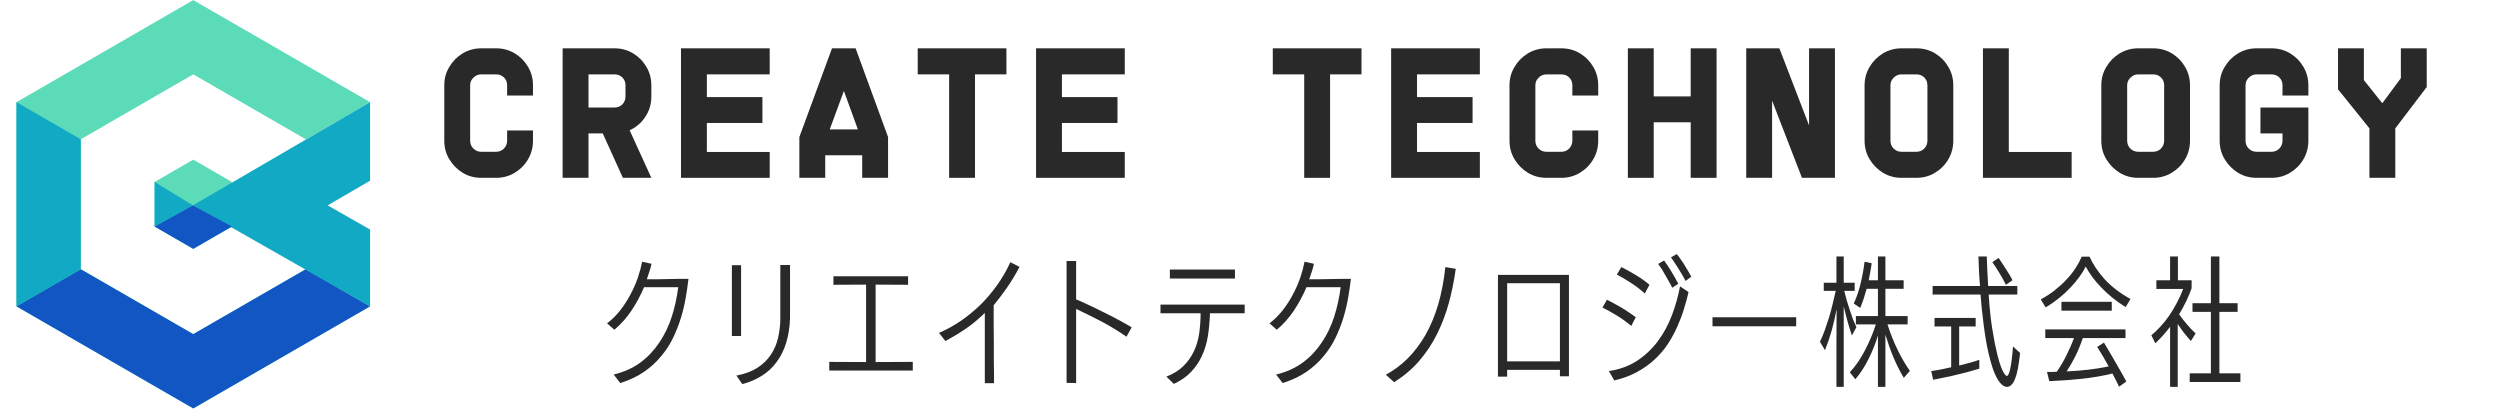 <svg xmlns="http://www.w3.org/2000/svg" xmlns:xlink="http://www.w3.org/1999/xlink" width="300" zoomAndPan="magnify" viewBox="0 0 224.88 37.5" height="50" preserveAspectRatio="xMidYMid meet" version="1.2"><defs><clipPath id="5c49c83313"><path d="M 1.422 0 L 33.246 0 L 33.246 37 L 1.422 37 Z M 1.422 0 "/></clipPath><clipPath id="be609f8f85"><path d="M 1.422 24 L 33.246 24 L 33.246 37 L 1.422 37 Z M 1.422 24 "/></clipPath><clipPath id="ea971e3819"><path d="M 1.422 9 L 8 9 L 8 28 L 1.422 28 Z M 1.422 9 "/></clipPath><clipPath id="1eb7e4154a"><path d="M 17 9 L 33.246 9 L 33.246 28 L 17 28 Z M 17 9 "/></clipPath></defs><g id="b34d92b7f2"><g style="fill:#292929;fill-opacity:1;"><g transform="translate(38.597, 16.005)"><path style="stroke:none" d="M 4.656 0 C 4.051 0 3.492 -0.148 2.984 -0.453 C 2.484 -0.766 2.082 -1.172 1.781 -1.672 C 1.477 -2.172 1.328 -2.727 1.328 -3.344 L 1.328 -8.328 C 1.328 -8.93 1.477 -9.484 1.781 -9.984 C 2.082 -10.492 2.484 -10.898 2.984 -11.203 C 3.492 -11.504 4.051 -11.656 4.656 -11.656 L 5.984 -11.656 C 6.609 -11.656 7.172 -11.504 7.672 -11.203 C 8.172 -10.898 8.566 -10.5 8.859 -10 C 9.16 -9.5 9.312 -8.941 9.312 -8.328 L 9.312 -7.406 L 6.984 -7.406 L 6.984 -8.328 C 6.984 -8.609 6.891 -8.844 6.703 -9.031 C 6.516 -9.219 6.273 -9.312 5.984 -9.312 L 4.656 -9.312 C 4.383 -9.312 4.148 -9.211 3.953 -9.016 C 3.754 -8.828 3.656 -8.598 3.656 -8.328 L 3.656 -3.344 C 3.656 -3.062 3.754 -2.82 3.953 -2.625 C 4.148 -2.438 4.383 -2.344 4.656 -2.344 L 5.984 -2.344 C 6.266 -2.344 6.5 -2.438 6.688 -2.625 C 6.883 -2.82 6.984 -3.062 6.984 -3.344 L 6.984 -4.266 L 9.312 -4.266 L 9.312 -3.344 C 9.312 -2.727 9.16 -2.164 8.859 -1.656 C 8.566 -1.156 8.164 -0.754 7.656 -0.453 C 7.156 -0.148 6.598 0 5.984 0 Z M 4.656 0 "/></g></g><g style="fill:#292929;fill-opacity:1;"><g transform="translate(49.249, 16.005)"><path style="stroke:none" d="M 1.328 0 L 1.328 -11.656 L 5.984 -11.656 C 6.609 -11.656 7.172 -11.504 7.672 -11.203 C 8.172 -10.898 8.566 -10.5 8.859 -10 C 9.16 -9.5 9.312 -8.941 9.312 -8.328 L 9.312 -7.328 C 9.312 -6.691 9.156 -6.117 8.844 -5.609 C 8.539 -5.098 8.129 -4.695 7.609 -4.406 L 7.359 -4.281 L 9.312 0 L 6.75 0 L 4.938 -4 L 3.656 -4 L 3.656 0 Z M 3.656 -6.328 L 5.984 -6.328 C 6.273 -6.328 6.516 -6.422 6.703 -6.609 C 6.891 -6.805 6.984 -7.047 6.984 -7.328 L 6.984 -8.328 C 6.984 -8.609 6.891 -8.844 6.703 -9.031 C 6.516 -9.219 6.273 -9.312 5.984 -9.312 L 3.656 -9.312 Z M 3.656 -6.328 "/></g></g><g style="fill:#292929;fill-opacity:1;"><g transform="translate(59.901, 16.005)"><path style="stroke:none" d="M 1.328 0 L 1.328 -11.656 L 9.312 -11.656 L 9.312 -9.312 L 3.656 -9.312 L 3.656 -7.266 L 8.656 -7.266 L 8.656 -4.938 L 3.656 -4.938 L 3.656 -2.328 L 9.312 -2.328 L 9.312 0 Z M 1.328 0 "/></g></g><g style="fill:#292929;fill-opacity:1;"><g transform="translate(70.554, 16.005)"><path style="stroke:none" d="M 1.328 0 L 1.328 -3.672 L 4.266 -11.656 L 6.391 -11.656 L 9.312 -3.672 L 9.312 0 L 6.984 0 L 6.984 -2.031 L 3.656 -2.031 L 3.656 0 Z M 4.062 -4.359 L 6.594 -4.359 L 5.344 -7.797 L 5.328 -7.797 Z M 4.062 -4.359 "/></g></g><g style="fill:#292929;fill-opacity:1;"><g transform="translate(81.206, 16.005)"><path style="stroke:none" d="M 4.156 0 L 4.156 -9.312 L 1.328 -9.312 L 1.328 -11.656 L 9.312 -11.656 L 9.312 -9.312 L 6.484 -9.312 L 6.484 0 Z M 4.156 0 "/></g></g><g style="fill:#292929;fill-opacity:1;"><g transform="translate(91.858, 16.005)"><path style="stroke:none" d="M 1.328 0 L 1.328 -11.656 L 9.312 -11.656 L 9.312 -9.312 L 3.656 -9.312 L 3.656 -7.266 L 8.656 -7.266 L 8.656 -4.938 L 3.656 -4.938 L 3.656 -2.328 L 9.312 -2.328 L 9.312 0 Z M 1.328 0 "/></g></g><g style="fill:#292929;fill-opacity:1;"><g transform="translate(102.51, 16.005)"><path style="stroke:none" d=""/></g></g><g style="fill:#292929;fill-opacity:1;"><g transform="translate(113.163, 16.005)"><path style="stroke:none" d="M 4.156 0 L 4.156 -9.312 L 1.328 -9.312 L 1.328 -11.656 L 9.312 -11.656 L 9.312 -9.312 L 6.484 -9.312 L 6.484 0 Z M 4.156 0 "/></g></g><g style="fill:#292929;fill-opacity:1;"><g transform="translate(123.815, 16.005)"><path style="stroke:none" d="M 1.328 0 L 1.328 -11.656 L 9.312 -11.656 L 9.312 -9.312 L 3.656 -9.312 L 3.656 -7.266 L 8.656 -7.266 L 8.656 -4.938 L 3.656 -4.938 L 3.656 -2.328 L 9.312 -2.328 L 9.312 0 Z M 1.328 0 "/></g></g><g style="fill:#292929;fill-opacity:1;"><g transform="translate(134.467, 16.005)"><path style="stroke:none" d="M 4.656 0 C 4.051 0 3.492 -0.148 2.984 -0.453 C 2.484 -0.766 2.082 -1.172 1.781 -1.672 C 1.477 -2.172 1.328 -2.727 1.328 -3.344 L 1.328 -8.328 C 1.328 -8.93 1.477 -9.484 1.781 -9.984 C 2.082 -10.492 2.484 -10.898 2.984 -11.203 C 3.492 -11.504 4.051 -11.656 4.656 -11.656 L 5.984 -11.656 C 6.609 -11.656 7.172 -11.504 7.672 -11.203 C 8.172 -10.898 8.566 -10.5 8.859 -10 C 9.16 -9.5 9.312 -8.941 9.312 -8.328 L 9.312 -7.406 L 6.984 -7.406 L 6.984 -8.328 C 6.984 -8.609 6.891 -8.844 6.703 -9.031 C 6.516 -9.219 6.273 -9.312 5.984 -9.312 L 4.656 -9.312 C 4.383 -9.312 4.148 -9.211 3.953 -9.016 C 3.754 -8.828 3.656 -8.598 3.656 -8.328 L 3.656 -3.344 C 3.656 -3.062 3.754 -2.82 3.953 -2.625 C 4.148 -2.438 4.383 -2.344 4.656 -2.344 L 5.984 -2.344 C 6.266 -2.344 6.5 -2.438 6.688 -2.625 C 6.883 -2.82 6.984 -3.062 6.984 -3.344 L 6.984 -4.266 L 9.312 -4.266 L 9.312 -3.344 C 9.312 -2.727 9.16 -2.164 8.859 -1.656 C 8.566 -1.156 8.164 -0.754 7.656 -0.453 C 7.156 -0.148 6.598 0 5.984 0 Z M 4.656 0 "/></g></g><g style="fill:#292929;fill-opacity:1;"><g transform="translate(145.119, 16.005)"><path style="stroke:none" d="M 1.328 0 L 1.328 -11.656 L 3.656 -11.656 L 3.656 -7.328 L 6.984 -7.328 L 6.984 -11.656 L 9.312 -11.656 L 9.312 0 L 6.984 0 L 6.984 -5 L 3.656 -5 L 3.656 0 Z M 1.328 0 "/></g></g><g style="fill:#292929;fill-opacity:1;"><g transform="translate(155.772, 16.005)"><path style="stroke:none" d="M 1.328 0 L 1.328 -11.656 L 4.312 -11.656 L 6.969 -4.75 L 6.984 -4.75 L 6.984 -11.656 L 9.312 -11.656 L 9.312 0 L 6.344 0 L 3.672 -6.906 L 3.656 -6.906 L 3.656 0 Z M 1.328 0 "/></g></g><g style="fill:#292929;fill-opacity:1;"><g transform="translate(166.424, 16.005)"><path style="stroke:none" d="M 4.656 0 C 4.051 0 3.492 -0.148 2.984 -0.453 C 2.484 -0.766 2.082 -1.172 1.781 -1.672 C 1.477 -2.172 1.328 -2.727 1.328 -3.344 L 1.328 -8.328 C 1.328 -8.93 1.477 -9.484 1.781 -9.984 C 2.082 -10.492 2.484 -10.898 2.984 -11.203 C 3.492 -11.504 4.051 -11.656 4.656 -11.656 L 5.984 -11.656 C 6.609 -11.656 7.172 -11.504 7.672 -11.203 C 8.172 -10.898 8.566 -10.5 8.859 -10 C 9.16 -9.5 9.312 -8.941 9.312 -8.328 L 9.312 -3.344 C 9.312 -2.727 9.16 -2.164 8.859 -1.656 C 8.566 -1.156 8.164 -0.754 7.656 -0.453 C 7.156 -0.148 6.598 0 5.984 0 Z M 4.656 -2.344 L 5.984 -2.344 C 6.266 -2.344 6.5 -2.438 6.688 -2.625 C 6.883 -2.82 6.984 -3.062 6.984 -3.344 L 6.984 -8.328 C 6.984 -8.609 6.891 -8.844 6.703 -9.031 C 6.516 -9.219 6.273 -9.312 5.984 -9.312 L 4.656 -9.312 C 4.383 -9.312 4.148 -9.211 3.953 -9.016 C 3.754 -8.828 3.656 -8.598 3.656 -8.328 L 3.656 -3.344 C 3.656 -3.062 3.754 -2.82 3.953 -2.625 C 4.148 -2.438 4.383 -2.344 4.656 -2.344 Z M 4.656 -2.344 "/></g></g><g style="fill:#292929;fill-opacity:1;"><g transform="translate(177.076, 16.005)"><path style="stroke:none" d="M 1.328 0 L 1.328 -11.656 L 3.656 -11.656 L 3.656 -2.328 L 9.312 -2.328 L 9.312 0 Z M 1.328 0 "/></g></g><g style="fill:#292929;fill-opacity:1;"><g transform="translate(187.729, 16.005)"><path style="stroke:none" d="M 4.656 0 C 4.051 0 3.492 -0.148 2.984 -0.453 C 2.484 -0.766 2.082 -1.172 1.781 -1.672 C 1.477 -2.172 1.328 -2.727 1.328 -3.344 L 1.328 -8.328 C 1.328 -8.93 1.477 -9.484 1.781 -9.984 C 2.082 -10.492 2.484 -10.898 2.984 -11.203 C 3.492 -11.504 4.051 -11.656 4.656 -11.656 L 5.984 -11.656 C 6.609 -11.656 7.172 -11.504 7.672 -11.203 C 8.172 -10.898 8.566 -10.5 8.859 -10 C 9.16 -9.5 9.312 -8.941 9.312 -8.328 L 9.312 -3.344 C 9.312 -2.727 9.16 -2.164 8.859 -1.656 C 8.566 -1.156 8.164 -0.754 7.656 -0.453 C 7.156 -0.148 6.598 0 5.984 0 Z M 4.656 -2.344 L 5.984 -2.344 C 6.266 -2.344 6.5 -2.438 6.688 -2.625 C 6.883 -2.82 6.984 -3.062 6.984 -3.344 L 6.984 -8.328 C 6.984 -8.609 6.891 -8.844 6.703 -9.031 C 6.516 -9.219 6.273 -9.312 5.984 -9.312 L 4.656 -9.312 C 4.383 -9.312 4.148 -9.211 3.953 -9.016 C 3.754 -8.828 3.656 -8.598 3.656 -8.328 L 3.656 -3.344 C 3.656 -3.062 3.754 -2.82 3.953 -2.625 C 4.148 -2.438 4.383 -2.344 4.656 -2.344 Z M 4.656 -2.344 "/></g></g><g style="fill:#292929;fill-opacity:1;"><g transform="translate(198.381, 16.005)"><path style="stroke:none" d="M 4.656 0 C 4.051 0 3.492 -0.148 2.984 -0.453 C 2.484 -0.766 2.082 -1.172 1.781 -1.672 C 1.477 -2.172 1.328 -2.727 1.328 -3.344 L 1.328 -8.328 C 1.328 -8.93 1.477 -9.484 1.781 -9.984 C 2.082 -10.492 2.484 -10.898 2.984 -11.203 C 3.492 -11.504 4.051 -11.656 4.656 -11.656 L 5.984 -11.656 C 6.609 -11.656 7.172 -11.504 7.672 -11.203 C 8.172 -10.898 8.566 -10.5 8.859 -10 C 9.16 -9.5 9.312 -8.941 9.312 -8.328 L 9.312 -7.406 L 6.984 -7.406 L 6.984 -8.328 C 6.984 -8.609 6.891 -8.844 6.703 -9.031 C 6.516 -9.219 6.273 -9.312 5.984 -9.312 L 4.656 -9.312 C 4.383 -9.312 4.148 -9.211 3.953 -9.016 C 3.754 -8.828 3.656 -8.598 3.656 -8.328 L 3.656 -3.344 C 3.656 -3.062 3.754 -2.82 3.953 -2.625 C 4.148 -2.438 4.383 -2.344 4.656 -2.344 L 5.984 -2.344 C 6.266 -2.344 6.5 -2.438 6.688 -2.625 C 6.883 -2.82 6.984 -3.062 6.984 -3.344 L 6.984 -4 L 5 -4 L 5 -6.328 L 9.312 -6.328 L 9.312 -3.344 C 9.312 -2.727 9.16 -2.164 8.859 -1.656 C 8.566 -1.156 8.164 -0.754 7.656 -0.453 C 7.156 -0.148 6.598 0 5.984 0 Z M 4.656 0 "/></g></g><g style="fill:#292929;fill-opacity:1;"><g transform="translate(209.033, 16.005)"><path style="stroke:none" d="M 4.156 0 L 4.156 -4.453 L 1.328 -7.969 L 1.328 -11.656 L 3.656 -11.656 L 3.656 -8.797 L 5.297 -6.734 L 5.328 -6.734 L 6.984 -8.969 L 6.984 -11.656 L 9.312 -11.656 L 9.312 -8.172 L 6.484 -4.453 L 6.484 0 Z M 4.156 0 "/></g></g><g style="fill:#292929;fill-opacity:1;"><g transform="translate(54.123, 33.678)"><path style="stroke:none" d="M 1.047 0.031 C 1.984 -0.195 2.789 -0.562 3.469 -1.062 C 4.145 -1.57 4.711 -2.176 5.172 -2.875 C 5.641 -3.57 6.008 -4.344 6.281 -5.188 C 6.551 -6.039 6.742 -6.922 6.859 -7.828 L 3.781 -7.828 C 3.477 -7.109 3.102 -6.41 2.656 -5.734 C 2.207 -5.066 1.691 -4.488 1.109 -4 L 0.453 -4.578 C 0.879 -4.898 1.27 -5.285 1.625 -5.734 C 1.977 -6.18 2.285 -6.656 2.547 -7.156 C 2.816 -7.656 3.039 -8.16 3.219 -8.672 C 3.395 -9.191 3.523 -9.676 3.609 -10.125 L 4.453 -9.938 C 4.41 -9.719 4.348 -9.488 4.266 -9.25 C 4.191 -9.008 4.113 -8.773 4.031 -8.547 C 4.07 -8.547 4.188 -8.547 4.375 -8.547 C 4.57 -8.547 4.805 -8.547 5.078 -8.547 C 5.348 -8.555 5.641 -8.562 5.953 -8.562 C 6.266 -8.57 6.551 -8.578 6.812 -8.578 C 7.082 -8.578 7.305 -8.578 7.484 -8.578 C 7.672 -8.578 7.77 -8.578 7.781 -8.578 C 7.719 -8.047 7.633 -7.477 7.531 -6.875 C 7.426 -6.27 7.281 -5.66 7.094 -5.047 C 6.906 -4.441 6.672 -3.848 6.391 -3.266 C 6.109 -2.68 5.75 -2.129 5.312 -1.609 C 4.883 -1.086 4.367 -0.617 3.766 -0.203 C 3.172 0.203 2.461 0.535 1.641 0.797 Z M 1.047 0.031 "/></g></g><g style="fill:#292929;fill-opacity:1;"><g transform="translate(64.059, 33.678)"><path style="stroke:none" d="M 2.156 0.125 C 2.914 -0.02 3.547 -0.254 4.047 -0.578 C 4.555 -0.91 4.961 -1.305 5.266 -1.766 C 5.566 -2.223 5.781 -2.723 5.906 -3.266 C 6.031 -3.816 6.098 -4.363 6.109 -4.906 L 6.109 -9.828 L 6.984 -9.828 L 6.984 -5.016 C 6.953 -4.191 6.832 -3.445 6.625 -2.781 C 6.414 -2.125 6.125 -1.551 5.75 -1.062 C 5.383 -0.57 4.941 -0.164 4.422 0.156 C 3.91 0.477 3.332 0.723 2.688 0.891 Z M 1.75 -3.438 L 1.75 -9.812 L 2.578 -9.812 L 2.578 -3.438 Z M 1.75 -3.438 "/></g></g><g style="fill:#292929;fill-opacity:1;"><g transform="translate(73.996, 33.678)"><path style="stroke:none" d="M 0.578 -0.328 L 0.578 -1.109 L 3.891 -1.094 L 3.891 -8.062 L 0.953 -8.047 L 0.953 -8.812 L 7.672 -8.812 L 7.672 -8.047 L 4.75 -8.062 L 4.75 -1.094 L 8.094 -1.109 L 8.094 -0.328 Z M 0.578 -0.328 "/></g></g><g style="fill:#292929;fill-opacity:1;"><g transform="translate(83.932, 33.678)"><path style="stroke:none" d="M 4.641 0.812 L 4.641 -5.516 C 4.047 -4.93 3.453 -4.441 2.859 -4.047 C 2.266 -3.648 1.676 -3.297 1.094 -2.984 L 0.516 -3.719 C 1.191 -4.008 1.836 -4.363 2.453 -4.781 C 3.078 -5.207 3.664 -5.688 4.219 -6.219 C 4.77 -6.758 5.273 -7.352 5.734 -8 C 6.203 -8.645 6.602 -9.336 6.938 -10.078 L 7.766 -9.656 C 7.391 -8.945 7.004 -8.312 6.609 -7.75 C 6.223 -7.195 5.832 -6.68 5.438 -6.203 C 5.438 -6.172 5.438 -5.988 5.438 -5.656 C 5.438 -5.32 5.438 -4.91 5.438 -4.422 C 5.445 -3.941 5.453 -3.414 5.453 -2.844 C 5.453 -2.27 5.453 -1.727 5.453 -1.219 C 5.461 -0.707 5.469 -0.266 5.469 0.109 C 5.469 0.484 5.469 0.719 5.469 0.812 Z M 4.641 0.812 "/></g></g><g style="fill:#292929;fill-opacity:1;"><g transform="translate(93.869, 33.678)"><path style="stroke:none" d="M 7.453 -3.375 C 7.066 -3.645 6.672 -3.898 6.266 -4.141 C 5.867 -4.379 5.473 -4.602 5.078 -4.812 C 4.68 -5.02 4.297 -5.211 3.922 -5.391 C 3.555 -5.578 3.223 -5.738 2.922 -5.875 L 2.922 0.797 L 2.062 0.781 L 2.062 -10.188 L 2.922 -10.188 L 2.922 -6.734 C 3.191 -6.629 3.539 -6.473 3.969 -6.266 C 4.406 -6.066 4.859 -5.848 5.328 -5.609 C 5.805 -5.379 6.273 -5.141 6.734 -4.891 C 7.203 -4.641 7.598 -4.414 7.922 -4.219 Z M 7.453 -3.375 "/></g></g><g style="fill:#292929;fill-opacity:1;"><g transform="translate(103.805, 33.678)"><path style="stroke:none" d="M 5.031 -5.484 C 5.008 -4.754 4.945 -4.066 4.844 -3.422 C 4.738 -2.785 4.562 -2.195 4.312 -1.656 C 4.07 -1.125 3.742 -0.641 3.328 -0.203 C 2.922 0.223 2.406 0.582 1.781 0.875 L 1.109 0.219 C 1.742 -0.031 2.258 -0.352 2.656 -0.75 C 3.051 -1.145 3.363 -1.586 3.594 -2.078 C 3.82 -2.566 3.977 -3.098 4.062 -3.672 C 4.145 -4.254 4.188 -4.859 4.188 -5.484 L 0.578 -5.484 L 0.578 -6.266 L 8.156 -6.266 L 8.156 -5.484 Z M 1.422 -8.609 L 1.422 -9.422 L 7.281 -9.422 L 7.281 -8.609 Z M 1.422 -8.609 "/></g></g><g style="fill:#292929;fill-opacity:1;"><g transform="translate(113.741, 33.678)"><path style="stroke:none" d="M 1.047 0.031 C 1.984 -0.195 2.789 -0.562 3.469 -1.062 C 4.145 -1.57 4.711 -2.176 5.172 -2.875 C 5.641 -3.57 6.008 -4.344 6.281 -5.188 C 6.551 -6.039 6.742 -6.922 6.859 -7.828 L 3.781 -7.828 C 3.477 -7.109 3.102 -6.41 2.656 -5.734 C 2.207 -5.066 1.691 -4.488 1.109 -4 L 0.453 -4.578 C 0.879 -4.898 1.27 -5.285 1.625 -5.734 C 1.977 -6.18 2.285 -6.656 2.547 -7.156 C 2.816 -7.656 3.039 -8.16 3.219 -8.672 C 3.395 -9.191 3.523 -9.676 3.609 -10.125 L 4.453 -9.938 C 4.41 -9.719 4.348 -9.488 4.266 -9.25 C 4.191 -9.008 4.113 -8.773 4.031 -8.547 C 4.07 -8.547 4.188 -8.547 4.375 -8.547 C 4.57 -8.547 4.805 -8.547 5.078 -8.547 C 5.348 -8.555 5.641 -8.562 5.953 -8.562 C 6.266 -8.57 6.551 -8.578 6.812 -8.578 C 7.082 -8.578 7.305 -8.578 7.484 -8.578 C 7.672 -8.578 7.77 -8.578 7.781 -8.578 C 7.719 -8.047 7.633 -7.477 7.531 -6.875 C 7.426 -6.27 7.281 -5.66 7.094 -5.047 C 6.906 -4.441 6.672 -3.848 6.391 -3.266 C 6.109 -2.68 5.75 -2.129 5.312 -1.609 C 4.883 -1.086 4.367 -0.617 3.766 -0.203 C 3.172 0.203 2.461 0.535 1.641 0.797 Z M 1.047 0.031 "/></g></g><g style="fill:#292929;fill-opacity:1;"><g transform="translate(123.678, 33.678)"><path style="stroke:none" d="M 0.984 0.047 C 2.441 -0.734 3.633 -1.93 4.562 -3.547 C 5.488 -5.172 6.082 -7.203 6.344 -9.641 L 7.281 -9.484 C 7.133 -8.422 6.926 -7.395 6.656 -6.406 C 6.383 -5.414 6.031 -4.484 5.594 -3.609 C 5.156 -2.734 4.617 -1.926 3.984 -1.188 C 3.348 -0.457 2.598 0.176 1.734 0.719 Z M 0.984 0.047 "/></g></g><g style="fill:#292929;fill-opacity:1;"><g transform="translate(133.614, 33.678)"><path style="stroke:none" d="M 6.719 0.188 L 6.719 -0.391 L 1.969 -0.391 L 1.969 0.219 L 1.141 0.219 L 1.141 -8.938 L 7.531 -8.938 L 7.531 0.188 Z M 6.719 -8.188 L 1.969 -8.188 L 1.969 -1.156 L 6.719 -1.156 Z M 6.719 -8.188 "/></g></g><g style="fill:#292929;fill-opacity:1;"><g transform="translate(143.55, 33.678)"><path style="stroke:none" d="M 1.188 -0.281 C 2.156 -0.426 3 -0.734 3.719 -1.203 C 4.445 -1.68 5.07 -2.27 5.594 -2.969 C 6.113 -3.664 6.535 -4.441 6.859 -5.297 C 7.18 -6.148 7.426 -7.02 7.594 -7.906 L 8.359 -7.391 C 8.254 -6.922 8.117 -6.422 7.953 -5.891 C 7.797 -5.367 7.598 -4.844 7.359 -4.312 C 7.129 -3.781 6.848 -3.258 6.516 -2.75 C 6.18 -2.238 5.785 -1.77 5.328 -1.344 C 4.867 -0.914 4.336 -0.535 3.734 -0.203 C 3.129 0.129 2.441 0.383 1.672 0.562 Z M 3.203 -4.344 C 2.785 -4.695 2.344 -5.016 1.875 -5.297 C 1.414 -5.578 0.992 -5.812 0.609 -6 L 1.016 -6.703 C 1.191 -6.617 1.391 -6.516 1.609 -6.391 C 1.828 -6.273 2.051 -6.148 2.281 -6.016 C 2.52 -5.879 2.75 -5.734 2.969 -5.578 C 3.195 -5.43 3.41 -5.281 3.609 -5.125 Z M 4.422 -7.266 C 4.004 -7.641 3.57 -7.969 3.125 -8.25 C 2.676 -8.539 2.27 -8.781 1.906 -8.969 L 2.312 -9.641 C 2.676 -9.461 3.094 -9.234 3.562 -8.953 C 4.031 -8.68 4.457 -8.379 4.844 -8.047 Z M 6.891 -7.781 C 6.816 -7.945 6.723 -8.125 6.609 -8.312 C 6.504 -8.508 6.395 -8.703 6.281 -8.891 C 6.176 -9.086 6.066 -9.273 5.953 -9.453 C 5.836 -9.629 5.727 -9.785 5.625 -9.922 L 6.156 -10.234 C 6.258 -10.098 6.367 -9.941 6.484 -9.766 C 6.598 -9.586 6.711 -9.406 6.828 -9.219 C 6.941 -9.031 7.051 -8.844 7.156 -8.656 C 7.258 -8.469 7.352 -8.297 7.438 -8.141 Z M 8.094 -8.391 C 8.008 -8.555 7.914 -8.727 7.812 -8.906 C 7.707 -9.094 7.594 -9.281 7.469 -9.469 C 7.352 -9.664 7.234 -9.852 7.109 -10.031 C 6.992 -10.207 6.883 -10.367 6.781 -10.516 L 7.297 -10.812 C 7.398 -10.695 7.508 -10.551 7.625 -10.375 C 7.75 -10.207 7.867 -10.031 7.984 -9.844 C 8.098 -9.664 8.207 -9.484 8.312 -9.297 C 8.426 -9.109 8.523 -8.938 8.609 -8.781 Z M 8.094 -8.391 "/></g></g><g style="fill:#292929;fill-opacity:1;"><g transform="translate(153.487, 33.678)"><path style="stroke:none" d="M 0.578 -4.312 L 0.578 -5.125 L 8.109 -5.125 L 8.109 -4.312 Z M 0.578 -4.312 "/></g></g><g style="fill:#292929;fill-opacity:1;"><g transform="translate(163.423, 33.678)"><path style="stroke:none" d="M 7.859 0.328 C 7.516 -0.242 7.203 -0.863 6.922 -1.531 C 6.648 -2.195 6.41 -2.875 6.203 -3.562 L 6.203 1.141 L 5.531 1.141 L 5.531 -3.484 C 5.332 -2.816 5.062 -2.133 4.719 -1.438 C 4.383 -0.738 3.977 -0.109 3.5 0.453 L 3 -0.172 C 3.531 -0.742 3.988 -1.41 4.375 -2.172 C 4.77 -2.93 5.094 -3.703 5.344 -4.484 L 3.547 -4.484 L 3.547 -5.234 L 5.531 -5.234 L 5.531 -7.688 L 4.516 -7.688 C 4.43 -7.383 4.344 -7.086 4.25 -6.797 C 4.156 -6.516 4.051 -6.238 3.938 -5.969 L 3.359 -6.359 C 3.629 -6.953 3.836 -7.57 3.984 -8.219 C 4.141 -8.875 4.254 -9.508 4.328 -10.125 L 4.969 -9.984 C 4.938 -9.734 4.895 -9.477 4.844 -9.219 C 4.801 -8.969 4.754 -8.711 4.703 -8.453 L 5.531 -8.453 L 5.531 -10.594 L 6.203 -10.594 L 6.203 -8.453 L 7.844 -8.453 L 7.844 -7.688 L 6.203 -7.688 L 6.203 -5.234 L 8.203 -5.234 L 8.203 -4.484 L 6.391 -4.484 C 6.66 -3.641 6.969 -2.867 7.312 -2.172 C 7.656 -1.473 8.02 -0.848 8.406 -0.297 Z M 1.797 1.141 L 1.797 -2.844 L 1.812 -5.859 C 1.688 -5.191 1.539 -4.555 1.375 -3.953 C 1.207 -3.348 1.004 -2.75 0.766 -2.156 L 0.312 -2.922 C 0.457 -3.211 0.598 -3.547 0.734 -3.922 C 0.867 -4.305 1 -4.695 1.125 -5.094 C 1.25 -5.5 1.359 -5.906 1.453 -6.312 C 1.555 -6.727 1.648 -7.125 1.734 -7.5 L 0.656 -7.5 L 0.656 -8.234 L 1.797 -8.234 L 1.797 -10.594 L 2.453 -10.594 L 2.453 -8.234 L 3.438 -8.234 L 3.438 -7.5 L 2.5 -7.5 C 2.57 -7.207 2.648 -6.91 2.734 -6.609 C 2.828 -6.305 2.922 -6.008 3.016 -5.719 C 3.109 -5.438 3.203 -5.164 3.297 -4.906 C 3.398 -4.656 3.5 -4.43 3.594 -4.234 L 3.188 -3.484 C 3.051 -3.891 2.922 -4.312 2.797 -4.75 C 2.672 -5.195 2.555 -5.648 2.453 -6.109 L 2.453 1.141 Z M 1.797 1.141 "/></g></g><g style="fill:#292929;fill-opacity:1;"><g transform="translate(173.359, 33.678)"><path style="stroke:none" d="M 8.391 -1.906 C 8.328 -1.344 8.258 -0.867 8.188 -0.484 C 8.113 -0.098 8.023 0.211 7.922 0.453 C 7.828 0.691 7.719 0.863 7.594 0.969 C 7.477 1.082 7.348 1.141 7.203 1.141 C 7.004 1.141 6.801 1.02 6.594 0.781 C 6.383 0.539 6.18 0.16 5.984 -0.359 C 5.797 -0.891 5.613 -1.566 5.438 -2.391 C 5.27 -3.223 5.125 -4.227 5 -5.406 C 4.957 -5.695 4.926 -5.988 4.906 -6.281 C 4.883 -6.582 4.859 -6.879 4.828 -7.172 L 0.516 -7.172 L 0.516 -7.938 L 4.781 -7.938 C 4.738 -8.438 4.707 -8.91 4.688 -9.359 C 4.676 -9.816 4.66 -10.227 4.641 -10.594 L 5.391 -10.594 C 5.41 -10.219 5.426 -9.805 5.438 -9.359 C 5.457 -8.91 5.484 -8.438 5.516 -7.938 L 8.141 -7.938 L 8.141 -7.172 L 5.562 -7.172 C 5.633 -6.004 5.742 -4.961 5.891 -4.047 C 6.035 -3.141 6.188 -2.375 6.344 -1.75 C 6.5 -1.125 6.656 -0.648 6.812 -0.328 C 6.977 -0.004 7.109 0.156 7.203 0.156 C 7.254 0.156 7.301 0.109 7.344 0.016 C 7.395 -0.066 7.441 -0.211 7.484 -0.422 C 7.535 -0.629 7.582 -0.898 7.625 -1.234 C 7.676 -1.566 7.719 -1.988 7.75 -2.5 Z M 4.719 -0.5 C 4.445 -0.414 4.141 -0.328 3.797 -0.234 C 3.461 -0.141 3.113 -0.051 2.75 0.031 C 2.395 0.125 2.023 0.207 1.641 0.281 C 1.266 0.363 0.906 0.438 0.562 0.5 L 0.391 -0.281 C 0.66 -0.32 0.945 -0.367 1.25 -0.422 C 1.562 -0.484 1.875 -0.551 2.188 -0.625 L 2.188 -4.297 L 0.688 -4.297 L 0.688 -5.062 L 4.391 -5.062 L 4.391 -4.297 L 2.906 -4.297 L 2.906 -0.781 C 3.25 -0.863 3.57 -0.945 3.875 -1.031 C 4.176 -1.113 4.457 -1.203 4.719 -1.297 Z M 7.109 -8.047 C 6.941 -8.398 6.742 -8.758 6.516 -9.125 C 6.297 -9.5 6.086 -9.816 5.891 -10.078 L 6.453 -10.469 C 6.547 -10.332 6.648 -10.176 6.766 -10 C 6.879 -9.832 6.992 -9.656 7.109 -9.469 C 7.234 -9.281 7.348 -9.098 7.453 -8.922 C 7.555 -8.754 7.641 -8.598 7.703 -8.453 Z M 7.109 -8.047 "/></g></g><g style="fill:#292929;fill-opacity:1;"><g transform="translate(183.296, 33.678)"><path style="stroke:none" d="M 7.359 1.125 C 7.273 0.938 7.18 0.742 7.078 0.547 C 6.984 0.348 6.879 0.145 6.766 -0.062 C 5.922 0.145 5.023 0.301 4.078 0.406 C 3.129 0.508 2.129 0.582 1.078 0.625 L 0.875 -0.203 C 1.02 -0.203 1.164 -0.203 1.312 -0.203 C 1.457 -0.203 1.602 -0.207 1.75 -0.219 C 2.062 -0.656 2.348 -1.141 2.609 -1.672 C 2.879 -2.203 3.109 -2.727 3.297 -3.25 L 0.719 -3.25 L 0.719 -4.031 L 7.938 -4.031 L 7.938 -3.25 L 4.094 -3.25 C 3.895 -2.656 3.672 -2.109 3.422 -1.609 C 3.172 -1.117 2.91 -0.664 2.641 -0.25 C 3.305 -0.281 3.957 -0.332 4.594 -0.406 C 5.238 -0.477 5.848 -0.578 6.422 -0.703 C 6.242 -1.023 6.066 -1.336 5.891 -1.641 C 5.711 -1.941 5.547 -2.211 5.391 -2.453 L 6 -2.844 C 6.145 -2.602 6.305 -2.332 6.484 -2.031 C 6.66 -1.738 6.836 -1.43 7.016 -1.109 C 7.203 -0.797 7.379 -0.488 7.547 -0.188 C 7.723 0.113 7.879 0.395 8.016 0.656 Z M 7.953 -6.047 C 7.523 -6.305 7.125 -6.586 6.75 -6.891 C 6.383 -7.191 6.051 -7.5 5.75 -7.812 C 5.445 -8.125 5.176 -8.441 4.938 -8.766 C 4.707 -9.086 4.516 -9.395 4.359 -9.688 C 4.211 -9.383 4.02 -9.07 3.781 -8.75 C 3.551 -8.426 3.281 -8.102 2.969 -7.781 C 2.664 -7.457 2.328 -7.145 1.953 -6.844 C 1.586 -6.551 1.188 -6.273 0.75 -6.016 L 0.312 -6.734 C 0.758 -6.973 1.176 -7.242 1.562 -7.547 C 1.957 -7.859 2.312 -8.18 2.625 -8.516 C 2.945 -8.859 3.223 -9.207 3.453 -9.562 C 3.68 -9.914 3.863 -10.254 4 -10.578 L 4.703 -10.578 C 5.004 -9.898 5.457 -9.223 6.062 -8.547 C 6.676 -7.879 7.453 -7.285 8.391 -6.766 Z M 2.172 -5.719 L 2.172 -6.516 L 6.703 -6.516 L 6.703 -5.719 Z M 2.172 -5.719 "/></g></g><g style="fill:#292929;fill-opacity:1;"><g transform="translate(193.232, 33.678)"><path style="stroke:none" d="M 3.781 0.703 L 3.781 -0.078 L 5.688 -0.078 L 5.688 -5.609 L 4.031 -5.609 L 4.031 -6.391 L 5.688 -6.391 L 5.688 -10.594 L 6.453 -10.594 L 6.453 -6.391 L 8.094 -6.391 L 8.094 -5.609 L 6.453 -5.609 L 6.453 -0.078 L 8.344 -0.078 L 8.344 0.703 Z M 2.016 1.141 L 2.016 -4.266 C 1.797 -3.973 1.578 -3.707 1.359 -3.469 C 1.141 -3.227 0.914 -3 0.688 -2.781 L 0.328 -3.5 C 0.598 -3.727 0.875 -3.992 1.156 -4.297 C 1.438 -4.598 1.703 -4.93 1.953 -5.297 C 2.203 -5.66 2.43 -6.047 2.641 -6.453 C 2.859 -6.859 3.039 -7.266 3.188 -7.672 L 0.781 -7.672 L 0.781 -8.453 L 2.016 -8.453 L 2.016 -10.594 L 2.719 -10.594 L 2.719 -8.453 L 3.953 -8.453 L 3.953 -7.734 C 3.68 -6.961 3.305 -6.18 2.828 -5.391 C 3.047 -5.078 3.285 -4.77 3.547 -4.469 C 3.805 -4.164 4.062 -3.898 4.312 -3.672 L 3.891 -2.984 C 3.703 -3.191 3.5 -3.43 3.281 -3.703 C 3.07 -3.984 2.879 -4.254 2.703 -4.516 L 2.703 1.141 Z M 2.016 1.141 "/></g></g><g clip-rule="nonzero" clip-path="url(#5c49c83313)"><path style=" stroke:none;fill-rule:evenodd;fill:#5cdbb9;fill-opacity:1;" d="M 17.332 0.008 L 33.246 9.195 L 27.457 12.566 L 27.457 12.535 L 17.332 6.691 L 7.207 12.535 L 7.207 24.23 L 17.332 30.074 L 27.418 24.25 L 33.246 27.57 L 17.332 36.758 L 1.422 27.57 L 1.422 9.195 Z M 17.332 0.008 "/></g><g clip-rule="nonzero" clip-path="url(#be609f8f85)"><path style=" stroke:none;fill-rule:evenodd;fill:#1256c4;fill-opacity:1;" d="M 33.246 27.57 L 17.332 36.758 L 1.422 27.57 L 7.207 24.23 L 17.332 30.074 L 27.457 24.23 Z M 33.246 27.57 "/></g><g clip-rule="nonzero" clip-path="url(#ea971e3819)"><path style=" stroke:none;fill-rule:evenodd;fill:#12a9c4;fill-opacity:1;" d="M 1.422 27.57 L 1.422 9.195 L 7.207 12.535 L 7.207 24.23 Z M 1.422 27.57 "/></g><path style=" stroke:none;fill-rule:evenodd;fill:#5cdbb9;fill-opacity:1;" d="M 17.332 14.367 L 20.809 16.375 L 20.809 20.391 L 17.332 22.398 L 13.855 20.391 L 13.855 16.375 Z M 17.332 14.367 "/><g clip-rule="nonzero" clip-path="url(#1eb7e4154a)"><path style=" stroke:none;fill-rule:evenodd;fill:#12a9c4;fill-opacity:1;" d="M 33.246 9.195 L 17.297 18.484 L 33.246 27.57 L 33.246 20.66 L 29.43 18.484 L 33.246 16.262 Z M 33.246 9.195 "/></g><path style=" stroke:none;fill-rule:evenodd;fill:#12a9c4;fill-opacity:1;" d="M 13.855 20.391 L 17.297 18.484 L 13.855 16.375 Z M 13.855 20.391 "/><path style=" stroke:none;fill-rule:evenodd;fill:#1256c4;fill-opacity:1;" d="M 13.855 20.391 L 17.332 22.398 L 20.809 20.391 L 17.297 18.484 Z M 13.855 20.391 "/></g></svg>